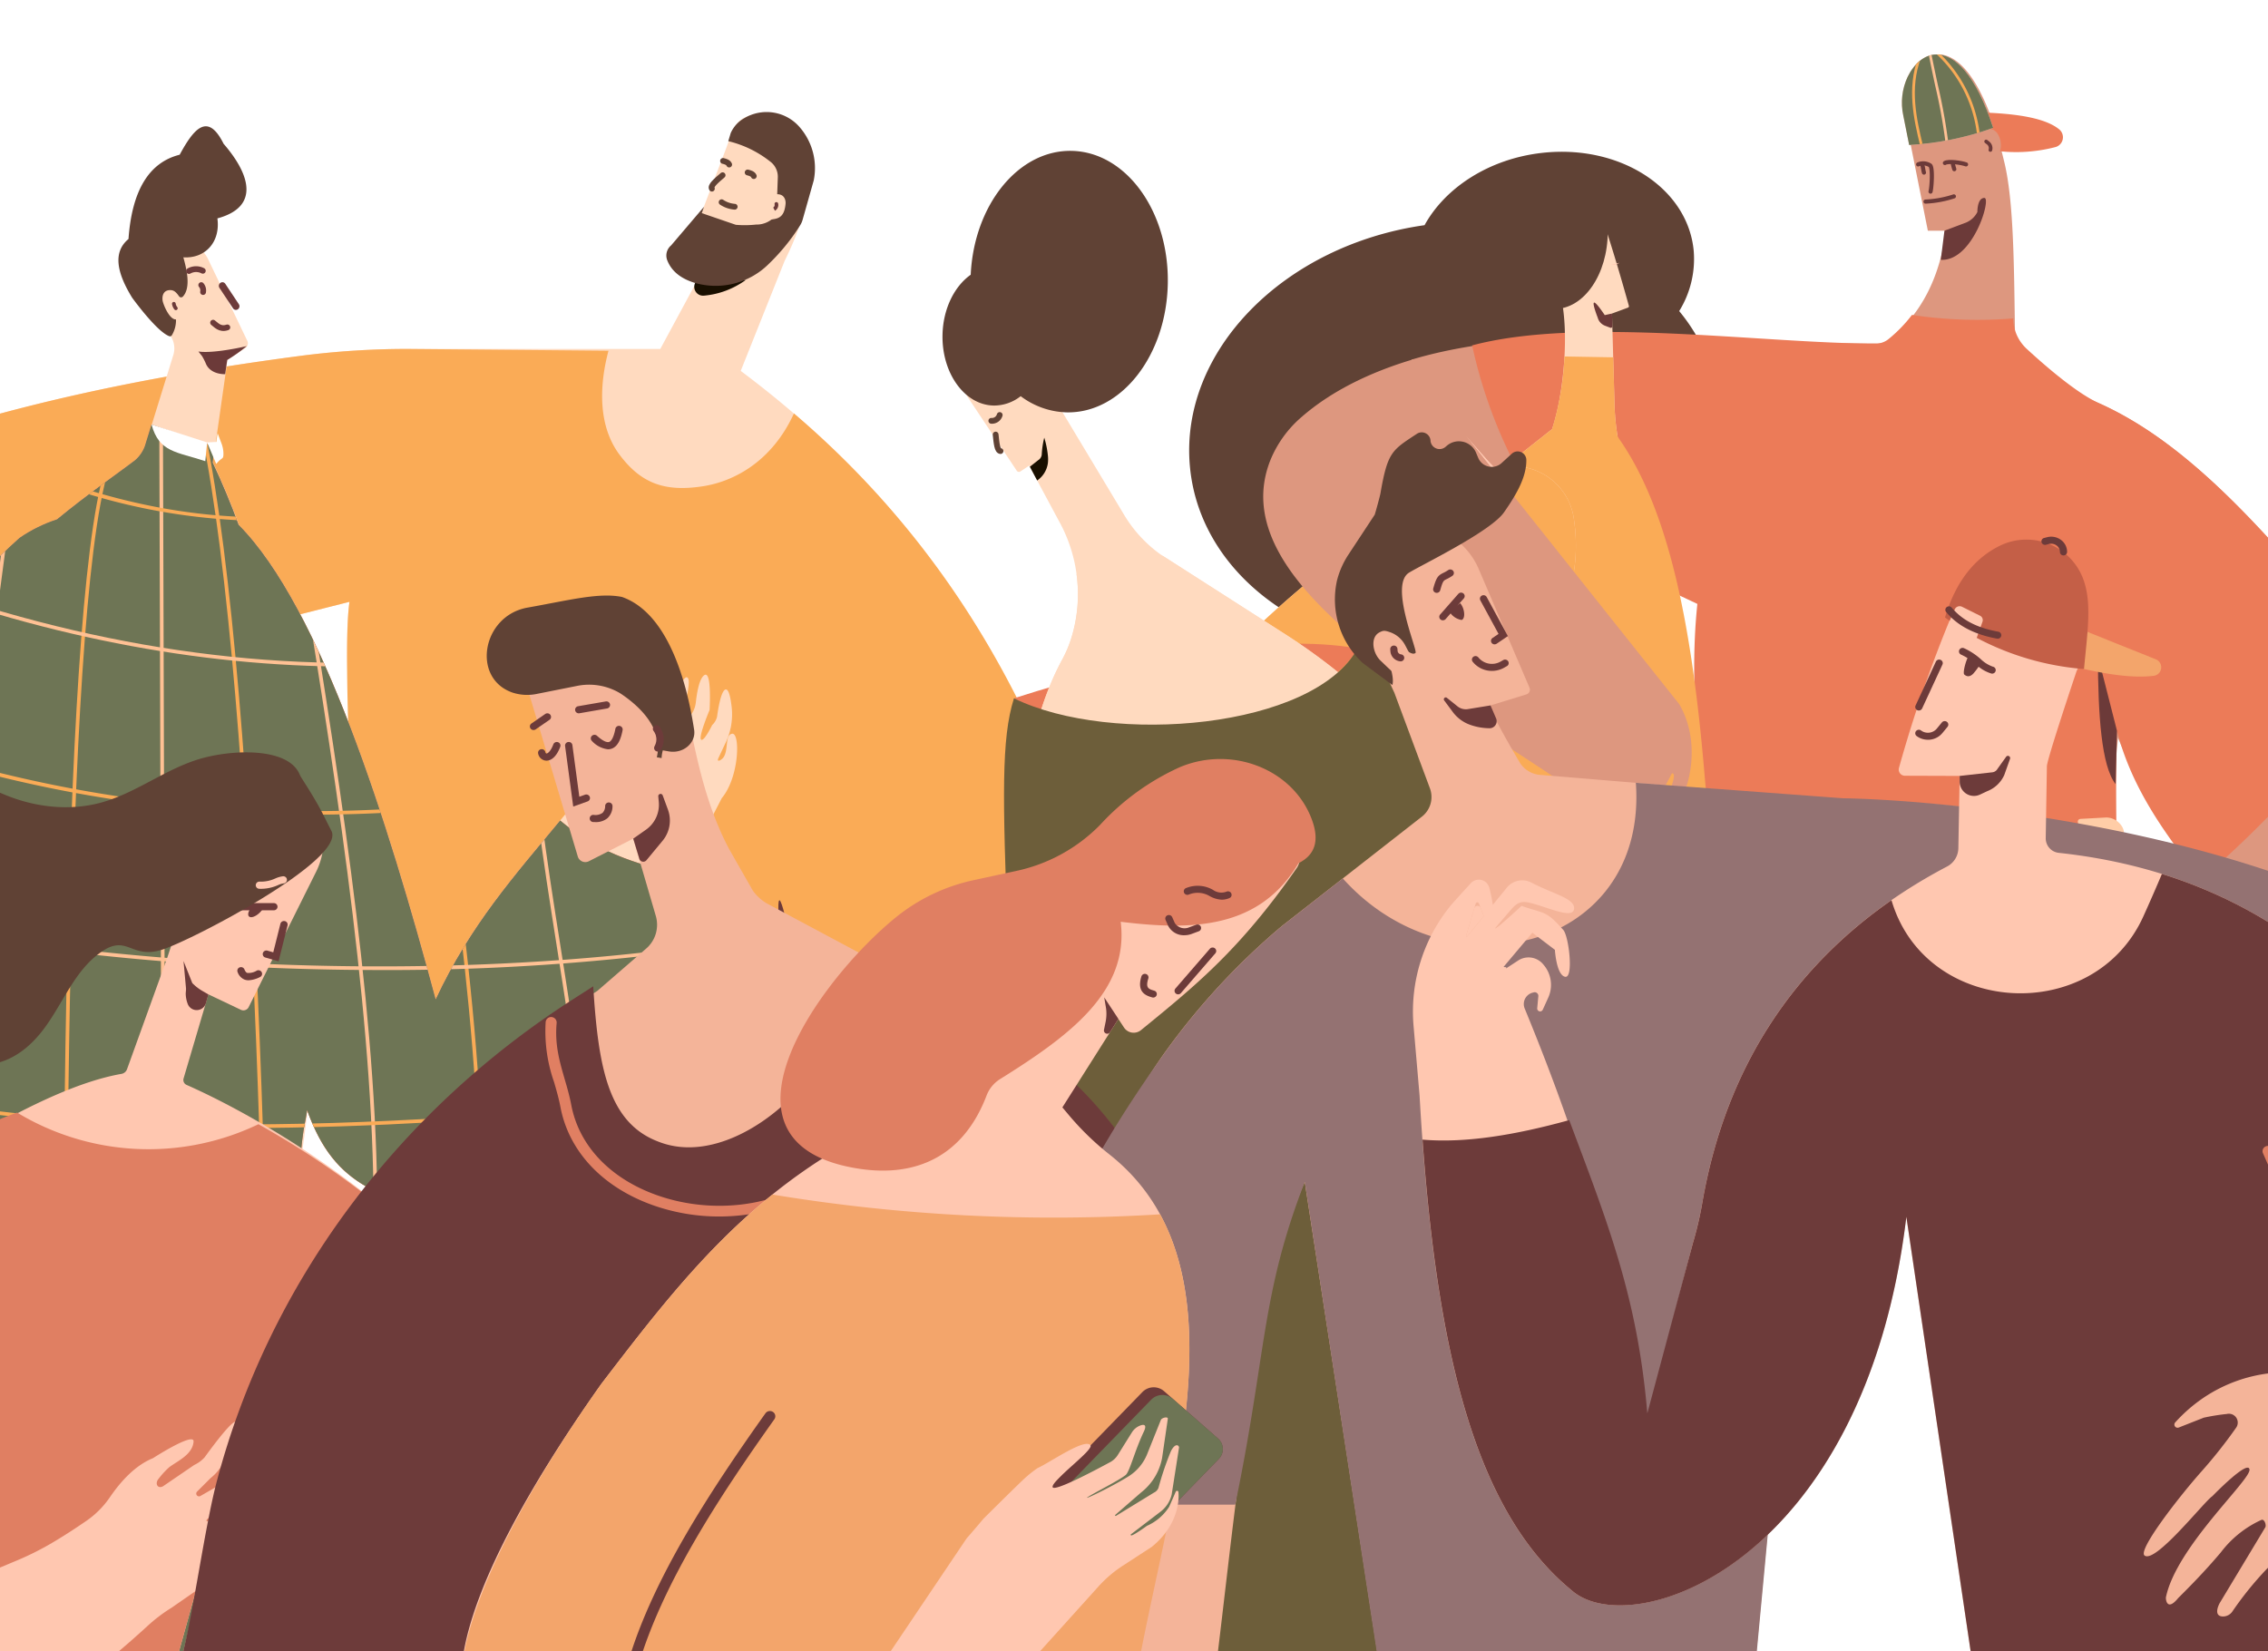 <svg xmlns="http://www.w3.org/2000/svg" width="375" height="273"><defs><clipPath id="a"><path data-name="長方形 5" transform="translate(0 282)" fill="#fff" d="M0 0h375v273H0z"/></clipPath><clipPath id="b"><path data-name="長方形 1" fill="none" d="M0 0h587v307H0z"/></clipPath><clipPath id="c"><path data-name="パス 31" d="M400.416 4.712a10.086 10.086 0 00-.722 6.377l.975 4.888a49.129 49.129 0 0013.892-2.835C411.652 4.206 408.143 1 405.222 1c-2.005 0-3.734 1.509-4.806 3.713" fill="none"/></clipPath><clipPath id="d"><path data-name="パス 83" d="M108.95 65.745a5.581 5.581 0 01-1.653 2.378c-3.3 2.507-7.9 5.659-12.875 9.756a24.119 24.119 0 00-6.2 3.068c-35.837 31.77-42.931 98.96-45.7 151.431l35.759-18.694 10.868 52.942 43.469-.121c.933-91.2 2.555-85.724 3.156-90.95 2.353 6.555 5.406 10.147 9.851 12.685 9.393 5.365 23.637 3.3 31.631-4 9.492-8.663 17.067-22.575 21.493-47.282l.007-.029c-7.358-1.854-14.034-3.295-21.136-9.255-7.506 9.094-14.8 17.194-20.586 29.585-7.84-29.181-18.95-64.752-32.581-78.474-1.285-3.493-2.7-6.933-4.3-10.3l.371-2.6-10.473-3.689z" fill="none"/></clipPath></defs><g data-name="長方形 5"><path data-name="長方形 5" fill="#fff" d="M0 0h375v273H0z"/><g clip-path="url(#a)" transform="translate(0 -282)"><g data-name="グループ 2"><g data-name="グループ 1" clip-path="url(#b)" transform="translate(-85 290)"><path data-name="パス 1" d="M320.542 29.231c3.428-6.221 10.7-10.985 19.471-11.956 12.857-1.423 24.064 5.829 25.031 16.2a16.346 16.346 0 01-2.4 9.964 29.585 29.585 0 016.693 16.041c1.819 19.505-16.313 37.488-40.5 40.165s-45.268-10.964-47.088-30.47c-1.777-19.044 15.468-36.628 38.795-39.941" fill="#604235"/><path data-name="パス 2" d="M314.892 143.338l.075 22.052c-.482 2.87-5.626 9.406-7.959 11.138-2.98 2.213-4.956 2.484-9.235 2.634z" fill="#6e7555"/><path data-name="パス 3" d="M438 99.988l-13.217-43.952-6.607-8.429c-.178-10.8-.144-22.185-1.8-28.9C411.418-2.155 403.6-1.3 400.679 4.712a10.082 10.082 0 00-.722 6.377l3.8 19.058h3c-1.063 8-4.246 13.868-9.24 17.916a3.3 3.3 0 01-2.072.75c-26.371 0-55.3-3.863-77.078 2.662l11.2 18.409 13.519 11.439 25.225 11.139c-3.209 30.769 6.657 69.77 16.218 98.52h54.06c-3.066-26.789-7.477-70.133-.6-90.995" fill="#dd977f"/><path data-name="パス 4" d="M414.1 16.8a25.89 25.89 0 0010.774-.485 1.684 1.684 0 00.62-2.909c-2.378-1.96-7.335-2.662-13.4-2.827z" fill="#ec7b58"/><path data-name="パス 5" d="M424.521 56.036c29.186 7.381 48.116 44.3 81.645 77.066 17.763-8.83 30.1-18.206 50-27.294a14.974 14.974 0 001.911-1.041l4.376-5.183a6.921 6.921 0 013.027-1.006c2.7-.282 6.281-.66 6.278.206-.007 1.806-1.727 2.408-3.787 2.094-1.169-.178-2.005 1.315-1.9 2.5a1.046 1.046 0 00.4.829c.645.418 2.825.052 5.619-1.683 1.222-.758 3.718-1.333 4.4-.048 1.458 2.757 3.3 5.8 4.656 8.354 1.565 2.963-55.755 50.84-67.963 54.535a45.074 45.074 0 01-23.027.54c-21.418-5.107-45.107-24.6-57.159-57.434z" fill="#dd977f"/><path data-name="パス 6" d="M412.507 13.792v6.42a4.923 4.923 0 002.613-2.057 3.576 3.576 0 00.234-3.938c-.523-.859-1.331-1.238-2.847-.425" fill="#dd977f"/><path data-name="パス 7" d="M406.5 30.147l3.46-1.3a3.659 3.659 0 001.987-1.793s-.042-2.325 1.16-2.325-1.9 10.535-7.208 10.235z" fill="#6c3a39"/><path data-name="パス 8" d="M327.211 63.863l16.87 21.209-.525-3.639-.727-.109z" fill="#ffc7b0"/><path data-name="パス 9" d="M417.868 44.682v-.029a73.231 73.231 0 01-16.736-.579 23.423 23.423 0 01-3.871 3.99 3.315 3.315 0 01-2.086.751c-18.681 0-48.746-4.517-66.767.3a80.124 80.124 0 0015.147 32.32l22.094 10.425c-3.208 30.77 9.06 70.373 18.622 99.123h54.06c-2.471-21.595-3.9-59.837-3.3-78.15 2.5 9.834 8.379 17.572 13.88 24.624 10.627-9.1 20.924-20.439 31-33.282-16.8-20.02-30.786-37.86-47.862-45.508-3.709-1.661-9.011-6.278-11.953-8.992a6.928 6.928 0 01-2.224-4.993" fill="#ec7b58"/><path data-name="パス 10" d="M354.174 42.869l-2.64.975.4 14.519a40.966 40.966 0 002.311 12.845c9.16 25.745 5.694 77.881 5.7 119.094l-25.937.3c-3.8-22.277-7.4-88.29-8-115.3l15.614-12.342c1.8-5.306 2.829-15.015 1.6-21.274-4.211-12.744-2.566-24.714 3.994-19.667 1.767 1.36 6.524 18.435 7.11 20.556a.244.244 0 01-.154.295" fill="#ffdabf"/><path data-name="パス 11" d="M333.213 30.312c0 7.059 3.944 12.78 8.81 12.78s8.81-5.721 8.81-12.78-3.945-12.779-8.81-12.779-8.81 5.721-8.81 12.779" fill="#604235"/><path data-name="パス 12" d="M351.936 58.364l-.2-7.28-8.058-.139a48.622 48.622 0 01-2.053 12.017L326.005 75.3c.6 27.009 4.2 93.383 8 115.66l26.437.02c0-41.213 2.963-94.03-6.2-119.775a41 41 0 01-2.311-12.844" fill="#faab56"/><path data-name="パス 13" d="M331.738 69.73c-16.082 5.924-31.416 18.037-46.375 33.27-15.362 12.315-24.381 22.54-29.2 32.02a12.859 12.859 0 003.449 15.86c14.529 11.679 44.521 18.7 72.682 25.742a28.62 28.62 0 007.543.783c2.067-.043 3.646.39 4.387 2.66 0 0-4.224 1.912-1.2 2.408 3.239.532 4.2-4.215 5.406-4.215 0 0-5.54 6.169-4.2 6.021 5.407-.6 6.608-9.031 7.208-7.827s-4.8 7.225-3.6 7.827 6.488-4.772 5.406-11.439c0 0 0 6.021 1.2 6.021s.673-2.328.915-3.469a13.835 13.835 0 00-5.237-13.816l-2.741-2.088a93.989 93.989 0 00-18.355-10.93l-36.354-13.348 37.742-26.191c11.858-9.418 16.531-19.9 14.8-31.339a10.077 10.077 0 00-13.476-7.95" fill="#ffdabf"/><path data-name="パス 14" d="M346.7 180.262c.924-1.1 1.731-2 1.731-2-.546 0-1.046.982-1.731 2" fill="#ffc7b0"/><path data-name="パス 15" d="M315.516 143.6l-22.844-8.388 37.742-26.191c11.858-9.418 16.531-19.9 14.8-31.34a10.077 10.077 0 00-13.476-7.95c-15.322 5.644-29.967 16.908-44.255 31.134-1.5 1.495-3.089 2.9-4.722 4.251-13.82 11.4-22.094 21.015-26.623 29.964a12.95 12.95 0 003.571 15.875c9.148 7.4 21 23.39 38.064 28.208 12.614-5.419 10.42-30.712 17.742-35.564" fill="#faab56"/><path data-name="パス 16" d="M353.24 172.84s0 1.247.114 2.606a11.307 11.307 0 00-.114-2.606" fill="#ffdabf"/><path data-name="パス 17" d="M346.7 180.262a57.29 57.29 0 00-1.083 1.331 7.852 7.852 0 001.083-1.331" fill="#ffdabf"/><path data-name="パス 18" d="M351.534 62.96c9.263 11.924 13.2 32.1 15.328 57.429a90.518 90.518 0 002.735 15.818l4.563 17.065c-7 .012-11.449-2.839-14.516-13.246z" fill="#faab56"/><path data-name="パス 19" d="M433.226 127.176l-4.189.229c-.709.039-.617.934.14 1.4 2.405 1.491 4.062 2.1 5.725 2.048 1.332-.044 1.724-1.395.64-2.617l-.03-.034a3.062 3.062 0 00-2.286-1.028" fill="#ffcda7"/><path data-name="パス 20" d="M433.768 133.073l-4.07-.461c-.689-.078-.7.7-.026 1.214 2.151 1.642 3.68 2.422 5.293 2.634 1.291.171 1.823-.915.917-2.123l-.025-.034a3.285 3.285 0 00-2.089-1.231" fill="#ffcda7"/><path data-name="パス 21" d="M434.311 135.5l-2.913-.33c-.492-.056-.5.5-.018.868a8 8 0 003.787 1.886c.924.122 1.3-.654.657-1.519l-.018-.024a2.35 2.35 0 00-1.495-.881" fill="#ffcda7"/><path data-name="パス 22" d="M435.538 131.132a4.313 4.313 0 00-3.059-.831l-4.074.76c-.769.144-.25.952.809 1.269a21.88 21.88 0 005.786 1.122c1.7.023 1.974-1.259.542-2.321" fill="#ffcda7"/><path data-name="パス 23" d="M300.218 60.944a18.746 18.746 0 00-5.179 7.173c-7.611 19.251 23.457 36.679 48.633 53.506a4.84 4.84 0 012.142 4.027 1.343 1.343 0 01-.532 1l-1.1.734a.454.454 0 00.33.824c5.523-.52 4.918-4.635 5.518-4.635s0 1.407 0 1.407a2.816 2.816 0 01-.522 1.634s-2.688 2.5-1.584 2.98c2.1.9 4.979-2.713 7.69-6.348.187-.251.452.341.437.387a5.872 5.872 0 01-2.421 3.152c-1.188.994-2.807 3.167-1.8 3.311 4.2.6 9.01-9.031 9.611-10.235.716 0 .153 1.584-.6 3.612-.511 1.375-1.571 3.369-.6 3.613 3-.6 6.956-10.882 2.4-18.664L327.21 63.863l4.488 5.018-13.127-17.436c-6.743 2.02-13.266 5.064-18.353 9.5" fill="#dd977f"/><path data-name="パス 24" d="M351.534 43.844l-1.2.263s-1.427-2.182-1.765-2.07.6 2.481.6 2.481a1.979 1.979 0 001.208 1.341l.881.335a.25.25 0 00.338-.242z" fill="#6c3a39"/><path data-name="パス 25" d="M414.1 17.1a.287.287 0 01-.083-.012.3.3 0 01-.207-.372.778.778 0 00-.271-.831l-.326-.254a.3.3 0 01.369-.475l.326.254a1.378 1.378 0 01.48 1.471.3.3 0 01-.289.219" fill="#6c3a39"/><path data-name="パス 26" d="M400.416 4.712a10.08 10.08 0 00-.722 6.376l.975 4.889a49.129 49.129 0 0013.892-2.835C409.654-1.927 403.048-.7 400.416 4.712" fill="#ffc7b0"/></g></g><g data-name="グループ 4"><g data-name="グループ 3" clip-path="url(#c)" transform="translate(-85 290)"><path data-name="パス 27" d="M400.416 4.712a10.08 10.08 0 00-.722 6.376l.975 4.889a49.129 49.129 0 0013.892-2.835C409.654-1.927 403.048-.7 400.416 4.712" fill="#6e7555"/><path data-name="パス 28" d="M411.879 14.146A21.642 21.642 0 00405.139.9l.31-.327a22.068 22.068 0 016.875 13.5z" fill="#faab56"/><path data-name="パス 29" d="M406.672 15.519a92.445 92.445 0 00-1.707-9.392 263.96 263.96 0 01-1.244-6.041l.443-.086c.4 2.081.826 4.089 1.242 6.03a92.712 92.712 0 011.714 9.443z" fill="#ffc194"/><path data-name="パス 30" d="M402.472 16.05c-1-4.207-2.238-9.444-.292-14.583l.422.161c-1.9 5.009-.675 10.17.308 14.317z" fill="#faab56"/></g></g><g data-name="グループ 6"><g data-name="グループ 5" clip-path="url(#b)" transform="translate(-85 290)"><path data-name="パス 32" d="M435.028 112.833l-3.154-12.393c.022 9.838.585 18.209 2.928 21.223z" fill="#6c3a39"/><path data-name="パス 33" d="M587 121.857l-22.414 14.865-20.737-31.81L565.7 89.4z" fill="#6e7555"/><path data-name="パス 34" d="M564.685 136.738l-4.184 1.232-20.658-32.379 4.038-.745z" fill="#ec7b58"/><path data-name="パス 35" d="M572.411 102.1l-4.427 3.86c-.749.654.119 1.562 1.357 1.428 3.932-.426 6.285-1.177 8.074-2.671 1.431-1.2.706-3.023-1.537-3.439l-.063-.011a4.278 4.278 0 00-3.4.833" fill="#dd977f"/><path data-name="パス 36" d="M578.96 107.259a4.651 4.651 0 00-3.274 1.058l-2.75 2.193c-.827.507-.179 1.374 1.012 1.361 3.781-.04 4.624-.189 6.585-1.342 1.571-.923 1.228-2.58-.807-3.133l-.057-.015a4.271 4.271 0 00-.71-.122" fill="#dd977f"/><path data-name="パス 37" d="M577.155 111.927a.494.494 0 00-.036.848 4.214 4.214 0 004.1-.451c1.011-.824.589-1.959-.911-2.128-.01 0-2.143 1.175-3.153 1.732" fill="#dd977f"/><path data-name="パス 38" d="M577.137 104.531a6.037 6.037 0 00-4.089 1.716l-3 2.915c-.726.82.212 2.368 1.652 1.806a26.667 26.667 0 006.831-3.408c1.892-1.437 1.1-3.09-1.39-3.028" fill="#dd977f"/><path data-name="パス 39" d="M539.876 105.656l22-15.605 3.824-.651-21.9 15.415z" fill="#b0b399"/><path data-name="パス 40" d="M402.157 19.184a2.141 2.141 0 011.979.165c.462.364.264 3.6.066 4.331" fill="none" stroke="#6c3a39" stroke-linecap="round" stroke-miterlimit="10" stroke-width=".683"/><path data-name="パス 41" d="M402.85 19.317c.132.4.165.959.264 1.223" fill="none" stroke="#6c3a39" stroke-linecap="round" stroke-miterlimit="10" stroke-width=".683"/><path data-name="パス 42" d="M406.576 18.953c.561-.364 2.672-.066 3.5.231" fill="none" stroke="#6c3a39" stroke-linecap="round" stroke-miterlimit="10" stroke-width=".683"/><path data-name="パス 43" d="M407.9 19.118a8.343 8.343 0 00.231.859" fill="none" stroke="#6c3a39" stroke-linecap="round" stroke-miterlimit="10" stroke-width=".683"/><path data-name="パス 44" d="M403.377 25.333a17.58 17.58 0 004.684-.859" fill="none" stroke="#6c3a39" stroke-linecap="round" stroke-miterlimit="10" stroke-width=".683"/><path data-name="パス 45" d="M352.775 35.448c-.605.323-.323.283-1.452.364" fill="#ffc7b0"/><path data-name="パス 46" d="M9.429 103.086c4.615-8.616 13.949-19.2 37.833-29.146 24.9-11.649 53.917-18.692 87.347-23.087a136.872 136.872 0 0117.824-1.153h41.741l7.86-14.544-2.869-.959a.754.754 0 01-.459-1l6.335-16.616c1.165-3.084 1.309-4.9 4.519-5.63 7.941-1.8 13.624 7.142 5.17 24.2l-7.255 18.18c49.151 36.776 62.076 86.715 64.207 137.559H151.249c-4.063-37.857-10.544-84.919-8.464-99.382L42.426 116.965l.11.181L8.3 105.408c.349-.783.718-1.56 1.126-2.322" fill="#ffdabf"/><path data-name="パス 47" d="M8.3 105.408c.349-.783 6.143-22.075 38.959-31.468 24.9-11.649 53.917-18.692 87.347-23.087a136.75 136.75 0 0117.826-1.153l33.177.3c-1.613 6.06-1.636 12.544 1.814 17.169 3.658 4.905 7.66 6.154 13.7 5.252 5.131-.766 11.488-4.038 15.152-12.058 42.194 35.977 55.7 87.1 57.7 134.77l-122.726 37.393c-4.063-37.856-10.543-126.549-8.464-141.013L42.426 116.965l.11.181C31.1 106.96 19.681 102.035 8.3 105.408" fill="#faab56"/><path data-name="パス 48" d="M42.692 117.255l22.178 36.556a41.747 41.747 0 0010.905 11.875c2.986 2.21 3.756 7.067 3.114 8.469-.59 1.286-2.89-2.709-5.166-3.144a.682.682 0 00-.716 1.008c4.034 7.157 8.176 14.745 7.015 16.491-1.074 1.615-8.293-8.519-9.89-10.8a.229.229 0 00-.414.107c-.43 4.463 7.111 13.04 6.072 14.935-.54.986-2.611-.52-4.806-2.7a.228.228 0 01-.044-.063c-1.674-3.549-5.593-9.02-6.031-8.143-.351.7 2.943 5.076 6.02 8.149a.249.249 0 01.046.066c.616 1.32.913 2.364.585 2.693-.95.952-2.833-.343-4.769-2.189a.211.211 0 01-.06-.107c-.23-.995-1.851-2.325-3.36-3.53a.176.176 0 01-.028-.027c-1.542-1.746-2.665-3.072-2.665-2.631 0 .531 1.278 1.528 2.662 2.634a.21.21 0 01.028.027c1.012 1.146 2.2 2.465 3.375 3.59a.842.842 0 01-.02.416c-.246.738-2.387-.023-4.843-1.188a52.661 52.661 0 01-12.162-8.054c-17.038-14.965-32.661-28.84-40.664-45.436a36.621 36.621 0 01-.724-30.619.232.232 0 01.286-.126c8.887-2.714 19.15-1.7 33.955 11.644a.226.226 0 01.121.1" fill="#ffdabf"/><path data-name="パス 49" d="M230.378 195.946h-6.046c-6.247-17.776-11.518-53.63-10.51-55.044s7.973 39.462 16.556 55.044" fill="#6c3a39"/><path data-name="パス 50" d="M309.561 99.238c-9.909 15.5-46.03 15.5-56.912 8.231 20.089-6.451 41.984-10.933 56.912-8.231" fill="#ec7b58"/><path data-name="パス 51" d="M245.269 58.05l7.845 11.789a.434.434 0 00.6.12l1.452-.97 5.006 9.318a24.838 24.838 0 012.035 18.963 19.787 19.787 0 01-1.6 3.837c-7.451 13.76-8.537 35.488-8.01 59.234h90.733c-8.934-24.187-20.434-47.176-45.844-63.477l-20.58-13.178a21.914 21.914 0 01-5.918-6.353L259.859 58.81a5.3 5.3 0 000-5.455c-1.157-1.946-2.418-1.817-3.023-.605-4.4-11.59-16.331-10.614-13.859.181a15.227 15.227 0 002.292 5.119" fill="#ffdabf"/><path data-name="パス 52" d="M255.282 69.178l1.378-1.086a1.225 1.225 0 00.587-.924 14.324 14.324 0 01.415-2.8 15.357 15.357 0 01.589 2.857 5.546 5.546 0 01.012 1.349 4.17 4.17 0 01-1.772 2.877z" fill="#190f00"/><path data-name="パス 53" d="M277.269 83.919l20.22 12.946c25.41 16.3 36.91 39.29 45.843 63.477H252.6c-.527-23.747.56-45.475 8.011-59.235a19.835 19.835 0 001.6-3.836A24.023 24.023 0 00263 86.935c5.469.74 10.377.1 14.274-3.016" fill="#ffdabf"/><path data-name="パス 54" d="M309.48 99.187c21.69 15.878 32.775 43.882 40.89 167.911h-96.279c-.427-121.327-5.676-146.2-1.441-159.629 16.122 7.878 49.575 5.05 56.83-8.282" fill="#6d5e3a"/><path data-name="パス 55" d="M245.5 37.43c-2.705 1.91-4.583 5.646-4.661 9.978-.114 6.348 3.675 11.563 8.463 11.65a7.107 7.107 0 004.462-1.549 13.193 13.193 0 007.625 2.678c9.008.163 16.484-9.385 16.7-21.325s-6.913-21.752-15.92-21.915c-8.794-.159-16.125 8.94-16.667 20.483" fill="#604235"/><path data-name="パス 56" d="M208.312 38.288a13.756 13.756 0 01-6.931 2.6 1.46 1.46 0 01-1.45-2.076l.007-.016z" fill="#190f00"/><path data-name="パス 57" d="M206.667 29.173l-5.635-1.932.378-1.06-5.448 6.4a2.17 2.17 0 00-.664 2.384c.688 1.842 2.244 3.112 4.639 3.828a12.438 12.438 0 0012.215-3.193 33.645 33.645 0 005.181-6.4 3.477 3.477 0 00.379-.877l1.834-6.487a10.313 10.313 0 00-2.284-8.759 7.215 7.215 0 00-9.152-1.561 5.268 5.268 0 00-2.293 2.489l-.4 1.336a17.908 17.908 0 016.918 3.361 3.127 3.127 0 011.272 2.63l-.223 6.135A4.075 4.075 0 01210 29.134a17.373 17.373 0 01-3.333.039" fill="#604235"/><path data-name="パス 58" d="M211.682 28.34c1.836-.081 2.958-.187 3.2-2.569a1.757 1.757 0 00-.134-.937c-.268-.563-.806-.849-1.8-.663z" fill="#ffdabf"/><path data-name="パス 59" d="M213.132 26.847a1.093 1.093 0 00.531-1.193.3.3 0 10-.59.133.486.486 0 01-.23.529z" fill="#6c3a39"/><path data-name="パス 60" d="M248.911 61.585a1.331 1.331 0 001.383-.961" fill="none" stroke="#604235" stroke-linecap="round" stroke-miterlimit="10" stroke-width=".956"/><path data-name="パス 61" d="M249.622 63.857c.147 1.439.261 2.7.81 2.729" fill="none" stroke="#604235" stroke-linecap="round" stroke-miterlimit="10" stroke-width=".956"/><path data-name="パス 62" d="M119.465 34.976l6.428 13.382a.941.941 0 01-.326 1.191l-2.948 1.969-2.419 16.968c7.916 16.748 11.718 35.139 14.51 53.932a197.636 197.636 0 01-1.209 68.476H89.972l-10.278-45.448.6-53.327C89.7 80.22 100.93 73 107.313 68.146a5.633 5.633 0 001.687-2.4l4.658-15.046a3.733 3.733 0 00-.348-2.984c-5.406-9.261-4.094-15.966.871-16.1a5.782 5.782 0 015.283 3.36" fill="#ffdabf"/><path data-name="パス 63" d="M115.233 41.045c1.255-1.349.782-4.032.081-6.494 3.666.228 6.16-2.572 5.63-6.439 6.718-1.811 5.756-6.861 1.02-12.347-2.652-5.341-4.978-2.378-7.255 1.818-5.139 1.289-7.9 6.02-8.463 13.938-2.646 2.191-1.907 5.62.6 9.7 0 0 4.027 5.589 6.135 6.366a.347.347 0 00.407-.111 4.817 4.817 0 00.713-2.656c-1.108.063-2.156-2.582-2.221-3.151-.111-.985.289-1.709 1.276-1.7.54.007.9.24 1.448 1.023a.406.406 0 00.625.055" fill="#604235"/><path data-name="パス 64" d="M125.806 49.221c0 .025-5.52 1.3-8 .9l.6.759a9.771 9.771 0 01.618 1.212c.767 1.908 3.205 1.779 3.205 1.779l.34-2.348a27.718 27.718 0 003.237-2.3" fill="#6c3a39"/><path data-name="パス 65" d="M157.03 157.263c7.284-15.6 16.958-24.395 26.433-36.937a6.4 6.4 0 001.218-2.668c.523-2.809 2.3-5.259 3.838-7.611 0 0 1.512-1.06 1.209 1.313-.255 2-1.149 2.8-.655 3.232.378.328 1.133-.139 1.982-.833a22.527 22.527 0 005.711-7.134c.771-1.491 1.371-2.662 1.778-2.638 1.31.252-1.612 8.433-1.108 8.634s1.746-2.308 1.746-2.308a4.431 4.431 0 00.873-2.195c.16-1.488.55-3.932 1.412-4.485 1.259-.809.857 5.756.857 5.756s-1.864 4.444-1.411 4.9 1.84-2.4 1.84-2.4a2.758 2.758 0 00.816-1.419s.552-4.512 1.475-4.465c.477.024.762 1.415.93 2.876a10.873 10.873 0 01-.968 5.875l-1.209 2.564c-.252.535.012.6.491.249 1.365-.986.4-4.039 1.763-4.243s1.209 7.172-1.713 10.656l-3.06 5.941a27.284 27.284 0 00-1.88 4.647c-.335 1.116-.563 1.96-.652 2.39-4.426 24.706-12 38.618-21.493 47.28-7.994 7.3-22.238 9.362-31.63 4-4.574-2.611-7.676-6.328-10.055-13.251l-12.395-97.413c14.214 12.722 25.773 49.6 33.856 79.686" fill="#ffdabf"/><path data-name="パス 66" d="M78.277 213.683l-35.758 18.695c2.771-52.471 9.865-119.661 45.7-151.431a24.141 24.141 0 016.2-3.068C99.4 73.781 104 70.63 107.3 68.122a5.572 5.572 0 001.654-2.377l1.1-3.551 10.472 3.688-.371 2.6c1.593 3.37 3.012 6.81 4.3 10.3 13.632 13.722 24.742 49.293 32.581 78.474 5.787-12.392 13.081-20.491 20.586-29.586 7.1 5.96 13.778 7.4 21.137 9.255l-.007.03c-4.426 24.706-12 38.618-21.493 47.281-7.993 7.295-22.238 9.361-31.63 4-4.445-2.539-7.5-6.13-9.851-12.685-.6 5.226-2.223-.248-3.156 90.95l-43.469.121" fill="#ffc7b0"/></g></g><g data-name="グループ 8"><g data-name="グループ 7" clip-path="url(#d)" transform="translate(-85 290)"><path data-name="パス 67" d="M44.088 196.168c2.77-32.63 8.3-83.451 44.134-115.22a24.123 24.123 0 016.2-3.069C99.4 73.781 104 70.63 107.3 68.122a5.572 5.572 0 001.654-2.377l1.1-3.551 10.473 3.688-.372 2.6c1.593 3.37 3.013 6.81 4.3 10.3 13.631 13.722 24.741 49.293 32.581 78.474 5.786-12.392 13.081-20.491 20.585-29.586 7.1 5.96 13.778 7.4 21.137 9.255l-.007.03c-4.426 24.707-12 38.618-21.493 47.281-7.993 7.295-22.238 9.361-31.63 4-4.445-2.539-7.5-6.13-9.85-12.685a221.173 221.173 0 01-2.321 15.34H89.922l-7.415-32.79a311.518 311.518 0 00-6.83 37.941z" fill="#ec7b58"/><path data-name="パス 68" d="M78.277 213.749l-35.758 18.695c2.771-51.4 9.865-119.727 45.7-151.5a24.145 24.145 0 016.2-3.069C99.4 73.781 104 70.63 107.3 68.123a5.58 5.58 0 001.654-2.377l1.1-3.551 10.472 3.688-.371 2.6c1.593 3.37 3.012 6.81 4.3 10.3 13.632 13.722 24.742 49.293 32.581 78.474 5.787-12.392 13.081-20.491 20.586-29.586 7.1 5.96 13.778 7.4 21.137 9.255l-.007.03c-4.426 24.707-12 38.618-21.493 47.281-7.993 7.295-22.238 9.361-31.63 4-4.445-2.539-7.5-6.13-9.851-12.685-.6 5.226-1.618-.491-2.551 91.173l-43.71.061" fill="#6e7555"/><path data-name="パス 69" d="M95.968 266.66l.6-.011C95.6 212.984 95.4 94.434 102.907 69.787l-.578-.176C94.8 94.342 94.992 212.942 95.968 266.66" fill="#faab56"/><path data-name="長方形 3" fill="#ffc194" d="M111.341 62.731l.604-.002.614 204.532-.604.002z"/><path data-name="パス 70" d="M81.154 202.675l.6-.086C76.11 163.339 80.7 121.657 86 82.071q.9-6.688 1.8-13.546l-.6-.078q-.9 6.861-1.8 13.543c-5.312 39.63-9.905 81.351-4.25 120.684" fill="#ffc194"/><path data-name="パス 71" d="M64.533 214.664l.6-.086c-4.46-31.018-2.551-79.3 1.686-113.005l-.6-.076c-4.243 33.752-6.154 82.083-1.685 113.167" fill="#faab56"/><path data-name="パス 72" d="M128.553 266.61c2.4-44.433-.793-160.762-9.619-203.034l-.591.124c8.815 42.221 12.007 158.5 9.606 202.877z" fill="#faab56"/><path data-name="パス 73" d="M147.356 194.839c.4-31.013-5.606-70.468-11.793-108.222l-.6.1c6.182 37.727 12.185 77.153 11.785 108.115z" fill="#ffc194"/><path data-name="パス 74" d="M164.889 194.839c.179-13.9-.922-30.569-3.366-50.975l-.6.072c2.441 20.379 3.54 37.026 3.362 50.894z" fill="#faab56"/><path data-name="パス 75" d="M195.263 165.72a285.751 285.751 0 00-2.441-36.974l-.6.072a285.25 285.25 0 012.437 36.894z" fill="#faab56"/><path data-name="パス 76" d="M182.421 189.384c.13-10-2.326-25.559-4.7-40.6-1.237-7.832-2.4-15.229-3.161-21.55l-.6.072c.759 6.333 1.927 13.736 3.164 21.574 2.37 15.019 4.821 30.549 4.693 40.5z" fill="#ffc194"/><path data-name="パス 77" d="M128.347 78.131q3.341 0 6.638-.253l-.046-.6c-13.9 1.068-28.4-1.27-43.1-6.95l-.217.565a101.775 101.775 0 0036.721 7.241" fill="#faab56"/><path data-name="パス 78" d="M142.919 102.217q7.112 0 14.134-.539l-.046-.6c-29.7 2.284-60.676-2.711-92.065-14.844l-.218.565c26.527 10.254 52.768 15.422 78.2 15.422" fill="#ffc194"/><path data-name="パス 79" d="M147.935 152.4a382.178 382.178 0 0053.876-3.62l-.087-.6c-58.348 8.4-126.943 1.045-157.037-10.588l-.217.565c21.145 8.173 61.245 14.241 103.465 14.241" fill="#ffc194"/><path data-name="パス 80" d="M137.111 126.7q8.458 0 16.919-.648l-.046-.6A217.383 217.383 0 0159.5 111.835l-.217.565a216.719 216.719 0 0077.828 14.3" fill="#faab56"/><path data-name="パス 81" d="M125.082 178.523c21.815 0 42.8-1.613 61.9-3.081l-.046-.6c-46.936 3.608-105.349 8.1-159.173-12.706l-.218.565c32.029 12.38 65.666 15.826 97.54 15.826" fill="#faab56"/><path data-name="パス 82" d="M52.438 223l.6-.086c-2.066-14.37-5.287-56.837-4.879-72.6l-.605-.015c-.409 15.8 2.814 58.3 4.885 72.7" fill="#ffc194"/></g></g><g data-name="グループ 10"><g data-name="グループ 9" clip-path="url(#b)" transform="translate(-85 290)"><path data-name="パス 84" d="M119.244 65.153l-.3 3.105c-4.7-1.569-7.636-1.413-8.892-6.065z" fill="#fff"/><path data-name="パス 85" d="M119.244 65.153l1.512 3.56c.95-1.187 1.175-.653 1.188-1.65a4.965 4.965 0 00-.353-1.82l-.609-1.605-.226 1.439z" fill="#fff"/><path data-name="パス 86" d="M190.18 124.843a.3.3 0 00.259-.147c2.194-3.668.834-6.262-.613-8.406a.3.3 0 10-.5.34c1.4 2.081 2.607 4.392.6 7.754a.3.3 0 00.1.416.3.3 0 00.156.043" fill="#6c3a39"/><path data-name="パス 87" d="M114.075 43.279a.3.3 0 00.188-.066.3.3 0 00.048-.425 1.267 1.267 0 01-.266-.6.3.3 0 10-.6.086 1.87 1.87 0 00.393.894.3.3 0 00.236.114" fill="#6c3a39"/><path data-name="パス 88" d="M124.564 42.824a.608.608 0 01-.248.325.567.567 0 01-.8-.184l-2.246-3.382a.611.611 0 01.192-.823.567.567 0 01.8.184l2.246 3.382a.607.607 0 01.056.5" fill="#6d3b3a"/><path data-name="パス 89" d="M118.276 39.143a1.371 1.371 0 01.3 1.147" fill="none" stroke="#6d3b3a" stroke-linecap="round" stroke-miterlimit="10" stroke-width=".956"/><path data-name="パス 90" d="M118.534 36.776a2.4 2.4 0 00-2.288.037" fill="none" stroke="#6d3b3a" stroke-linecap="round" stroke-miterlimit="10" stroke-width=".956"/><path data-name="パス 91" d="M120.231 45.356c.442.3 1.106 1.22 2.361.777" fill="none" stroke="#6d3b3a" stroke-linecap="round" stroke-miterlimit="10" stroke-width=".956"/><path data-name="パス 92" d="M204.547 18.609c.417.1.862.234 1.018.6" fill="none" stroke="#604235" stroke-linecap="round" stroke-miterlimit="10" stroke-width=".956"/><path data-name="パス 93" d="M208.617 20.518c.417.1.862.234 1.018.6" fill="none" stroke="#604235" stroke-linecap="round" stroke-miterlimit="10" stroke-width=".956"/><path data-name="パス 94" d="M204.481 20.973c-1.1.941-2.061 1.752-1.774 2.223" fill="none" stroke="#604235" stroke-linecap="round" stroke-miterlimit="10" stroke-width=".956"/><path data-name="パス 95" d="M204.315 25.439a4.524 4.524 0 002.162.747" fill="none" stroke="#604235" stroke-linecap="round" stroke-miterlimit="10" stroke-width=".956"/><path data-name="パス 96" d="M185.28 219.306c-7.218-1.1-16.755-6.681-21.318-12.111-17.335-20.629-40.156-32.3-48.108-35.8a.89.89 0 01-.5-1.071l4.106-13.9 5.364 2.549a.971.971 0 001.28-.42l11.1-22.274a11.867 11.867 0 00-1.085-12.559c-3.994-5.222-14.645-2.924-18.011 9.958-.145.555-.3 1.109-.475 1.654l-5.025 15.172L106 168.806a1.189 1.189 0 01-.92.764c-13.336 2.335-32.8 15.212-51.644 28.31-11.466 11.084-16.025 18.02-20.872 24.87-3.442 4.865 14.9 10.067 24.325 11.843 4.795.9 18.817-16.167 23.645-20.133l-2.18 52.151h35.816l13.854-49.886c22.981 20.173 48.4 37.16 70.865 35.606a34.457 34.457 0 008.3-1.667" fill="#ffc7b0"/><path data-name="パス 97" d="M127.731 177.894l-.3.142a42 42 0 01-39.6-2.063c-9.345 3.256-24.067 11.974-30.831 18.355-16.529 15.586-17.442 17.763-22.738 25.461 6.8 6.919 17.515 9.214 29.59 11.842 9.759-10.066 6.852-7.4 16.684-17.172l-2.18 52.151h35.814l13.855-49.887c5.791 5.084 11.737 9.961 17.751 14.394a94.854 94.854 0 0017.268-24.978c-11.468-13.286-25.141-22.545-35.313-28.247" fill="#e07f62"/><path data-name="パス 98" d="M147.665 266.762a.965.965 0 01-.146-.011.892.892 0 01-.756-1.018 179.563 179.563 0 0112.952-44.216.923.923 0 011.2-.472.88.88 0 01.485 1.164 177.838 177.838 0 00-12.832 43.806.906.906 0 01-.9.747" fill="#e07f62"/><path data-name="パス 99" d="M119.465 156.432l-1.01-.581a7.973 7.973 0 01-1.659-1.293l-1.453-3.652.415 4.54c.013.346-.068.691-.044 1.037a4.976 4.976 0 00.345 1.57 1.586 1.586 0 002.977-.142z" fill="#6d3b3a"/><path data-name="パス 100" d="M131.062 150.959l-2.186-.628a.59.59 0 01-.411-.736.61.61 0 01.755-.4l.962.276 1.182-4.725a.609.609 0 01.735-.436.592.592 0 01.447.715z" fill="#6d3b3a"/><path data-name="パス 101" d="M126.1 154.093a1.863 1.863 0 01-.677-.12 2.052 2.052 0 01-1.138-1.242.586.586 0 01.337-.77.614.614 0 01.791.328c.2.485.391.557.453.581a2.538 2.538 0 001.6-.379.615.615 0 01.81.281.585.585 0 01-.289.788 4.682 4.682 0 01-1.888.533" fill="#6d3b3a"/><path data-name="パス 102" d="M130.294 142.518h-5.4a.592.592 0 110-1.184h5.4a.592.592 0 110 1.184" fill="#6d3b3a"/><path data-name="パス 103" d="M126.651 141.926c-.566.643-.78 1.345-.468 1.622.336.3 1.146-.011 1.811-.689a2.931 2.931 0 00.634-.933z" fill="#6d3b3a"/><path data-name="パス 104" d="M139.845 129.491c2.008 4.816-22.869 17.881-28.032 19.54s-5.739-2.666-10.124.411c-4.554 3.2-6.359 8.781-9.75 13.091-8.323 10.576-19.5 4.649-28.263-5.6-1.228-1.437-2.31-3.064-3.975-4.024-4.91-2.833-10.707 1.54-15.378 4.717-7.081 4.815-16.788 7.215-24.566 3.5-7.357-3.526-11.12-11.481-12.801-19.141-1.545-7.042-1.648-14.893 2.588-20.854s14-8.62 19.62-3.8c2.471 2.122 3.757 5.245 6.109 7.487A12.586 12.586 0 0049.3 126.7c3.768-1.986 6.062-5.714 8.795-8.881s6.712-6.078 10.95-5.34c3.523.613 5.993 3.514 8.6 5.844 6.433 5.741 15.943 8.743 24.385 6.3 5.735-1.659 10.521-5.584 16.266-7.211 5.314-1.5 14.315-1.824 16.237 2.61a4.37 4.37 0 00.322.608c1.279 2.016 2.557 4.034 3.628 6.162z" fill="#604235"/><path data-name="パス 105" d="M127.884 138.965a.592.592 0 11-.005-1.184 5.758 5.758 0 002.591-.5 4.47 4.47 0 011.292-.383.606.606 0 01.679.514.6.6 0 01-.528.66 3.345 3.345 0 00-.96.295 6.973 6.973 0 01-3.063.6z" fill="#ffc7b0"/><path data-name="パス 106" d="M130.764 237.851c.593-1.212.984-5.921.591-5.625-2.415 1.815-2.757 4.539-3.742 6.119s-1.69 2.1-2.511 2.381a14.783 14.783 0 00-1.678.7s-3.983 2.548-4.278 2.054 5.072-3.314 5.072-3.314c2.081-1.307 3.757-2.627 4.576-4.9 0 0 3.165-7.111 1.847-7.92s-1.544 1.987-3.1 4.625a13.993 13.993 0 01-6.372 5.651l-3.032 1.747a.46.46 0 01-.553-.725l2.24-2.238a8.028 8.028 0 002.319-2.974s2.888-5.568 1.855-6.309c-.647-.463-5.152 5.835-5.152 5.835a5.236 5.236 0 01-1.716 1.271l-5.169 3.528-.02.011c-.887.479-1.381-.483-.718-1.245a13.47 13.47 0 011.772-1.924c1.359-1.021 3.84-2.072 4.011-4.221.134-1.677-6.718 2.74-6.718 2.74-2.9 1.182-5.246 3.733-7.085 6.409a15.052 15.052 0 01-3.863 3.912c-1.866 1.281-3.866 2.6-6.119 3.907a47.867 47.867 0 01-5.529 2.729l-57.116 23.942c11.476-15.7 22.844-30.821 33.3-42.088-11.351-3.356-22.5-5.724-29.19-12.04-7.171 7.2-27.8 42.3-33.329 57.453-6.641 18.209 12.22 35.394 30.481 27.828 28.693-11.888 53.911-22.649 77.562-44.314a25.89 25.89 0 013.928-2.986l10.294-7.14c.7-.332 2.827-2.707 4.212-4.306a6.62 6.62 0 001.661-4.186c.02-1.026-.233-1.366-.606-.734l-2.658 3.553c-1.231.729-3.865 2.565-4.012 1.973s5.907-3.775 5.907-3.775c.977-.416 2.634-5.4 2.634-5.4" fill="#ffc7b0"/><path data-name="パス 107" d="M172.569 106.99l7.975 26.672a1.3 1.3 0 001.836.74l7.319-3.727 3.743 12.807a5.2 5.2 0 01-1.636 5.4l-8.024 6.954-3.547 2.278c-29.195 18.751-50.163 47.038-58.791 79.51-2.05 7.712-4.481 21.212-6.43 28.587l169.75.888c3.542-37.281 4.381-81.373-34.328-105.047l-38.383-20.526a7.354 7.354 0 01-2.594-2.289l-3.874-6.791c-4.561-8.567-6.01-18.192-7.859-27.631-3.3-16.838-29.786-14.655-25.156 2.17" fill="#f4b499"/><path data-name="パス 108" d="M249.878 161.218l-22.6-12.01-.513 2.544a46.517 46.517 0 01-7.807 18.065c-5.139 7.122-16.027 14.589-25.144 10.942-8.269-3.146-9.894-12.352-10.728-25.669l-3.408 2.188c-29.195 18.751-50.163 47.038-58.792 79.511-2.05 7.712-3.923 22.051-5.872 29.426l169.749.888c3.543-37.281 3.823-82.212-34.884-105.885" fill="#6d3b3a"/><path data-name="パス 109" d="M247.111 267.3a.9.9 0 01-.907-.8c-.579-5.512-.734-10.931-.932-17.144-.426-13.414-.911-28.619-5.842-42.607a.883.883 0 01.566-1.129.919.919 0 011.16.552c5.02 14.242 5.509 29.588 5.941 43.129.2 6.18.351 11.569.924 17.017a.9.9 0 01-.814.974h-.094" fill="#e07f62"/><path data-name="パス 110" d="M179.779 125.367l-1.344-10.01a.594.594 0 01.524-.664.6.6 0 01.681.51l1.147 8.542.947-.338a.616.616 0 01.78.353.588.588 0 01-.362.759z" fill="#6d3b3a"/><path data-name="パス 111" d="M190.924 111.02l2.027 8.433c2.4-1 3.092-2.324 3.09-4.945 0-1.566.962-3.091-.267-4.3-1.847-1.817-3.424-1.182-4.851.812" fill="#f4b499"/><path data-name="パス 112" d="M189.7 130.675l2.074-1.456a5.048 5.048 0 002.153-4.6l-.087-.941a.379.379 0 01.733-.158l.865 2.35a5.245 5.245 0 01-.909 5.184l-2.646 3.192a.677.677 0 01-1.164-.225z" fill="#6d3b3a"/><path data-name="パス 113" d="M183.4 127.935q-.167 0-.342-.01a.592.592 0 11.075-1.182 2.054 2.054 0 001.491-.33 1.581 1.581 0 00.434-1.158.6.6 0 01.606-.565h.028a.6.6 0 01.581.618 2.684 2.684 0 01-.836 1.986 3 3 0 01-2.037.641" fill="#6d3b3a"/><path data-name="パス 114" d="M203.92 193.154a32.8 32.8 0 01-10.954-1.866c-8.332-2.963-13.909-8.882-15.3-16.24-.267-1.411-.666-2.785-1.052-4.115a25.258 25.258 0 01-1.392-9.941.912.912 0 011.817.158c-.329 3.584.477 6.361 1.33 9.3.4 1.368.808 2.783 1.091 4.275 1.274 6.723 6.426 12.151 14.134 14.894 9.313 3.312 20.145 1.875 26.958-3.577 8.872-7.1 12.848-15.605 14.673-31.388a.912.912 0 011.812.2c-1.6 13.808-4.717 24.071-15.328 32.562-4.691 3.754-11.146 5.737-17.787 5.738" fill="#e07f62"/><path data-name="パス 115" d="M194.583 116.076a.009.009 0 01.01 0l1 .172c2.389.412 4.51-1.407 4.179-3.57-1.277-8.341-4.46-19.336-11.924-21.967-3.809-.779-8.781.546-15.621 1.759-7.542 1.337-9.312 11.7-2.482 14.054a7.84 7.84 0 004.067.206l6.495-1.292a10.013 10.013 0 017.144 1.145q.275.168.546.358c3.755 2.615 6.59 6.2 5.6 10.278l.795.135a5.548 5.548 0 01.2-1.272" fill="#604235"/><path data-name="パス 116" d="M193.758 116.273a.612.612 0 01-.25-.053.586.586 0 01-.3-.784l.107-.23a2.282 2.282 0 00-.25-2.34.582.582 0 01.132-.827.618.618 0 01.85.129 3.442 3.442 0 01.376 3.528l-.107.23a.61.61 0 01-.555.347" fill="#6d3b3a"/><path data-name="パス 117" d="M185.528 115.9a4.261 4.261 0 01-2.648-1.37.581.581 0 01-.031-.837.62.62 0 01.859-.031c1.183 1.071 1.759 1.1 2 1.026s.713-.469 1.041-2.182a.608.608 0 01.709-.474.6.6 0 01.487.691c-.219 1.14-.649 2.7-1.857 3.089a1.811 1.811 0 01-.557.086" fill="#6d3b3a"/><path data-name="パス 118" d="M175.353 117.775h-.091a1.431 1.431 0 01-1.285-1.185.592.592 0 01.469-.7.606.606 0 01.721.457c.03.142.105.243.183.249h.008c.155 0 .663-.27 1.135-1.516a.614.614 0 01.78-.351.588.588 0 01.361.76c-.766 2.022-1.793 2.29-2.282 2.29" fill="#6d3b3a"/><path data-name="パス 119" d="M180.7 109.951a.6.6 0 01-.6-.489.593.593 0 01.492-.686l4.569-.79a.6.6 0 01.7.479.593.593 0 01-.493.686l-4.568.79a.577.577 0 01-.107.01" fill="#6d3b3a"/><path data-name="パス 120" d="M173.223 112.714a.613.613 0 01-.5-.25.583.583 0 01.144-.825l2.284-1.579a.618.618 0 01.848.14.582.582 0 01-.143.825l-2.284 1.579a.616.616 0 01-.351.109" fill="#6d3b3a"/><path data-name="パス 121" d="M429.257 102.546c4.364 1 8.425 1.594 11.758 1.212a1.42 1.42 0 00.411-2.746l-12.844-5.156z" fill="#f3a56b"/><path data-name="パス 122" d="M496.469 151.759c-11.671-6.536-43.427-18.3-56.642-21.127-24.217-5.177-36.405-6.15-50.427-6.361l-49.742-4.14a4.384 4.384 0 01-3.272-1.877s-5.6-9.4-4.941-9.608l5.911-1.818a.825.825 0 00.543-1.108l-8.448-19.739a11.972 11.972 0 00-13.407-6.9c-7.5 1.6-8.834 9.559-.495 27.468l5.888 15.825a4.112 4.112 0 01-1.374 4.691l-23.141 18.085a115.381 115.381 0 00-19.244 20.78c-19.122 26.772-25.51 67.9-32.161 101.073h40.629c3.3-26.8 6.375-61.439 14.585-79.58l12.182 78.963h62.377l9.81-103.95 17.595 1.053a112.928 112.928 0 0132.084 6.67l59.541 21.81 3.715-2.774 22.95-19.095c-7.464-6.785-13.92-12.41-24.517-18.344" fill="#f4b499"/><path data-name="パス 123" d="M389.747 124l-34.268-2.552c1.969 27.615-30.694 35.626-48.451 15.808l-10.1 7.9a115.33 115.33 0 00-19.243 20.78C258.558 192.7 254.649 208.047 248 240.8h41.24c5.219-25.209 4.227-34.571 11.5-53.377l12.182 79.544h62.377l9.801-104.531 17.595 1.052a112.926 112.926 0 0132.083 6.671l12.624 7.309 31.834-33.583c-31.84-16.04-75.466-19.676-89.488-19.886" fill="#947272"/><path data-name="パス 124" d="M315.225 105.274l-4.887-3.629A14.32 14.32 0 01306.062 88c.015-.071.04-.166.07-.278a14.181 14.181 0 011.853-4.061l4.318-6.557c.142-.424.86-3.036.937-3.475 1.2-6.942 1.916-7.177 6.024-9.891a1.455 1.455 0 012.261 1.077v.066a1.505 1.505 0 002.5.995l.172-.15a3.079 3.079 0 014.821 1.045l.425 1.01a2.425 2.425 0 003.839.785l1.679-1.536a1.432 1.432 0 012.407.94c.06 2.694-1.392 5.465-3.665 8.709-2.151 3.18-13.638 8.726-15.729 10.015-3.319 2.047 1.527 12.992 1.069 13.282s-.855.135-3.589-1.887c-4.617-3.416.534 4.282-.229 7.185" fill="#604235"/><path data-name="パス 125" d="M267.975 157.537l2.881 4.382a1.917 1.917 0 002.8.416c9.048-7.378 16.376-13.315 25.763-26.82 1.706-2.455-.688-9.066-4.066-9.71a22.562 22.562 0 00-5.911-.161c-5.23.428-9 6.307-12.283 10.2-8.516 10.09-18.715 23.43-28.442 35.607-33.643 9.35-48.391 28.607-64.324 49.427-11.922 16.836-21.237 33.52-22.9 45.423h111.828c5.447-28.976 17.976-65.476-4.988-83.493a46 46 0 01-6.76-6.608l-.915-1.088 9.264-14.629z" fill="#ffc7b0"/><path data-name="パス 126" d="M299.7 134.726c-6.465 10.912-17.59 11.147-29.4 9.692 1.431 11.526-8.427 18.828-19.954 26.021a5.515 5.515 0 00-2.225 2.719c-3.765 9.853-11.42 13.564-21.062 12.1-26.227-3.989-6.8-31.132 6.09-41.591a30.58 30.58 0 0112.786-6.117l6.963-1.509a27.451 27.451 0 0013.963-7.609 40.432 40.432 0 0113.145-9.543c8.584-3.675 18.832.233 21.923 8.686 1.175 3.214.689 5.71-2.228 7.154" fill="#e07f62"/><path data-name="パス 127" d="M511.318 232.039a113.139 113.139 0 00-4.55-19.3c-14.423-43.575-38.021-75.042-81.313-79.712a2.415 2.415 0 01-2.206-2.394l.192-11.9c-.055-1.015 4.914-15.773 4.914-15.773 6.946-14.2-10.334-26.792-19.242-12.071a20.2 20.2 0 00-1.295 2.583A216.844 216.844 0 00398.975 119a1.027 1.027 0 001.07 1.273l8.972.03-.217 11.997a3.482 3.482 0 01-1.9 3c-20.021 10.527-35.687 28.091-40.437 55.577a56.629 56.629 0 01-1.516 6.513l-8.6 33.151c-2.647-26.128-9.817-48.861-19.263-71.813a1.941 1.941 0 011.452-2.615.6.6 0 01.821.58l-.189 2.036a.482.482 0 00.919.231l.907-2a5.1 5.1 0 00-.736-5.384l-.134-.161a3.138 3.138 0 00-4.1-.594l-2.054 1.342c.37-.4-.49-.133-.317-.339l4.714-5.6 3.724 2.833s.241 4.152 1.688 4.457.615-6.733-.3-7.747c-2.9-3.229-2.877-2.6-6.909-3.972 0 0-4.351 4.055-4.369 3.7.89-1.057 1.826-2.145 2.6-3.04 1.061-1.223 1.7-1.543 3.308-1.136 3 .758 6.957 2.71 7.156.968s-3.547-2.488-7.038-4.34a3.29 3.29 0 00-4.059.8l-2.339 2.872a24.826 24.826 0 00-.593-2.869 1.788 1.788 0 00-3.027-.725 332.439 332.439 0 00-3.111 3.428 27.707 27.707 0 00-6.381 20.106l1 11.584c2.347 41.406 8.9 68.463 25.094 81.783 9.806 8.81 48.456-4.067 55.378-61.742l10.823 73.159h49.113l.478-78.206c8.028 13.147 13.555 51.585 18.641 78.593h35.132zm-183.906-85.293L329 141.4a.283.283 0 01.529-.018l.8 2.106-2.729 3.352a.106.106 0 01-.186-.094" fill="#ffc7b0"/><path data-name="パス 128" d="M329.809 142.122a.551.551 0 00-1.036.037l-1.362 4.588a.107.107 0 00.186.094l2.732-3.354z" fill="#ffc7b0"/><path data-name="パス 129" d="M511.319 232.039a113.143 113.143 0 00-4.551-19.3c-12.409-37.494-31.613-66.02-64.309-76.229a301.994 301.994 0 01-3.076 7.033c-8.159 17.982-35.546 16.537-41.492-2.212q-.076-.237-.149-.475c-15.549 10.8-27.278 26.9-31.275 50.029a56.727 56.727 0 01-1.515 6.513l-7.578 28.312c-1.629-19.354-6.654-31.739-12.913-48.493-8.814 2.434-17.074 3.836-24.257 3.226 2.7 37.309 9.4 61.973 24.624 74.494 9.806 8.81 48.455-4.067 55.378-61.742l10.823 73.159 103.365.387z" fill="#6d3b3a"/><path data-name="パス 130" d="M212.715 189.527c-11.265 9.079-19.621 19.979-28.322 31.349-11.922 16.836-21.237 34.1-22.9 46h111.828c4.573-24.328 14.136-54.539 3.5-74.083a285.433 285.433 0 01-64.1-3.27" fill="#f3a56b"/><path data-name="パス 131" d="M320.386 104.489l-3.023-5.747a4.507 4.507 0 00-2.547-2.213c-.845-.277-1.061-.312-1.729.036-1.581.823-1.113 3.425.153 4.645 3.045 2.935 3.7 3.658 7.146 3.28" fill="#f4b499"/><path data-name="パス 132" d="M269.921 160.482l-2.342-3.556.306 1.839a6.954 6.954 0 01-.076 2.2l-.274 1.335a.542.542 0 00.992.38z" fill="#6d3b3a"/><path data-name="パス 133" d="M331.445 108.645l-3.718.607a2.208 2.208 0 01-1.733-.451l-1.751-1.406a.313.313 0 00-.458.42l1.351 1.815a6.124 6.124 0 002.95 2.223 9.7 9.7 0 003.159.563 1.167 1.167 0 001.131-1.614z" fill="#6d3b3a"/><path data-name="パス 134" d="M189.7 267.995a.938.938 0 01-.247-.034.868.868 0 01-.613-1.078c4.08-13.879 13.777-28.61 22.725-41.19a.91.91 0 011.244-.22.857.857 0 01.226 1.212c-8.865 12.462-18.468 27.041-22.476 40.678a.892.892 0 01-.859.631" fill="#6d3b3a"/><path data-name="パス 135" d="M255.445 244.694l8.906 7.82a2.618 2.618 0 003.566-.135l18.6-19.138a2.316 2.316 0 00-.142-3.389l-8.906-7.82a2.616 2.616 0 00-3.565.134L255.3 241.3a2.316 2.316 0 00.141 3.389" fill="#6d3b3a"/><path data-name="パス 136" d="M256.89 245.963l7.461 6.551a2.616 2.616 0 003.566-.134l18.6-19.138a2.316 2.316 0 00-.141-3.389l-7.461-6.551a2.616 2.616 0 00-3.566.134l-18.6 19.138a2.316 2.316 0 00.141 3.389" fill="#6e7555"/><path data-name="パス 137" d="M231.061 266.834l13.787-20.486c.212-.2 2.789-3.248 2.789-3.248s5.6-5.57 6.905-6.762a20.352 20.352 0 012.023-1.591c1.876-.81 7.851-5.038 8.739-3.76.544.783-6.428 5.8-6.263 6.893.137.91 7.149-2.822 9.532-4.117a3.374 3.374 0 001.25-1.181l2.3-3.681a2.831 2.831 0 011.482-1.214c.584-.194 1.055-.079.516 1.05-1.52 3.185-2.325 6.612-3 7.16-1.153.94-5.649 3.175-6.349 3.713-.563.433 3.8-1.631 6.751-3.443a7.764 7.764 0 003.154-3.727l2.265-5.648c.183-.4 1.233-.6 1.147-.176l-.945 6.474a9.439 9.439 0 01-3.467 5.693L269.4 242.5a.1.1 0 00.118.157l6.278-3.844a1.452 1.452 0 00.751-.791 49.564 49.564 0 012.071-6.1c.793-1.5 1.394-.84 1.323-.53l-1.212 7.741a5 5 0 01-1.85 2.835l-4.95 3.787c-.059.045-.041-.177.061.11s2.66-1.568 2.66-1.568a8.36 8.36 0 003.662-3.14l1.1-2.517a.233.233 0 01.436.149s.643 4.91-4.422 9l-4.781 3.11a20.241 20.241 0 00-4.081 3.5L255 267.221z" fill="#ffc7b0"/><path data-name="パス 138" d="M479.263 267.608a.932.932 0 01-.13-.009.875.875 0 01-.756-.988c4.178-27.884-7.722-57.935-19.205-83.914a.863.863 0 01.469-1.145.9.9 0 011.175.456c11.58 26.2 23.578 56.52 19.332 84.854a.888.888 0 01-.884.745" fill="#e07f62"/><path data-name="パス 139" d="M539.458 191.408a20.582 20.582 0 00-6.8-10.857c-4.466-3.839-8.182-7.271-11.677-10.448l-22.953 19.09s-17.288 14.786-29.707 26.454a14.6 14.6 0 01-7.329 3.353 24.664 24.664 0 00-12.431 4.673 25.774 25.774 0 00-3.907 3.536.527.527 0 00.586.84l4.134-1.627a33.727 33.727 0 013.818-.615 1.465 1.465 0 011.565 2.23 80.6 80.6 0 01-5.757 7.277c-3.7 4.164-10.582 13.012-9.408 13.9 1.8 1.361 9.879-8.962 11.209-9.816 0 0 5.937-6.146 6.141-4.4s-12.069 12.764-13.817 21.1c-.061.291.145 2.468 2.027.145l.758-.757c2.191-2.19 4.317-4.448 6.312-6.82a17.46 17.46 0 016.688-5.343c.458-.2.856.784.647 1.22l-7.468 12.406c-.441.732-1.04 2.367.525 2.343a1.89 1.89 0 001.452-.762 55.564 55.564 0 015.712-7.079c2.317-2.177 5.358-4.645 5.358-4.645a.594.594 0 01.94.593 80.506 80.506 0 00-4.7 7.245c-.869 1.887 1.083 1.6 1.487 1.181 2.784-2.9 6.66-6.952 8.8-9.189.892-.933 1.708-1.928 2.519-2.933a17.867 17.867 0 013.515-3.322c12.528-8.952 25.67-13.869 42.531-22.075a51.7 51.7 0 0010.48-6.675c6.647-5.533 10.681-11.913 8.761-20.221" fill="#f4b499"/><path data-name="パス 140" d="M409.016 120.305l5.392-.6a1.114 1.114 0 00.858-.561l1.43-2a.368.368 0 01.653.323l-.955 2.686a5.123 5.123 0 01-2.824 2.675l-1.165.547a2.354 2.354 0 01-3.379-2.043z" fill="#6d3b3a"/><path data-name="パス 141" d="M415.964 82.1q-6.695 3.113-9.369 11.995c.255.191.511.369.767.552l.848-1.9a.893.893 0 011.208-.412l2.954 1.469a.813.813 0 01.422 1l-.956 2.669a45.4 45.4 0 0017.74 5.155c.518-5.644 1.254-10.378.112-14.15a10.022 10.022 0 00-13.726-6.378" fill="#c45f47"/><path data-name="パス 142" d="M415.308 97.611a.618.618 0 01-.111-.01c-3.765-.693-6.516-2.129-8.41-4.392a.571.571 0 01.085-.817.609.609 0 01.84.083c1.731 2.07 4.181 3.337 7.706 3.985a.581.581 0 01.475.678.592.592 0 01-.585.473" fill="#6d3b3a"/><path data-name="パス 143" d="M316.589 101.355a.573.573 0 01-.076 0 1.823 1.823 0 01-1.619-1.654l-.023-.336a.587.587 0 01.556-.617.594.594 0 01.634.542l.023.335a.645.645 0 00.581.578.584.584 0 01.516.65.592.592 0 01-.591.507" fill="#6d3b3a"/><path data-name="パス 144" d="M410.675 100.193c-.555.63-1.2 3.067-.894 3.339.329.291.839.52 1.49-.145a12.978 12.978 0 001.359-1.887z" fill="#6d3b3a"/><path data-name="パス 145" d="M324.59 93.017a2.89 2.89 0 002.073 1.5c.431-.12.563-.925.293-1.8a2.828 2.828 0 00-.512-.975z" fill="#6d3b3a"/><path data-name="パス 146" d="M414.386 103.387a.582.582 0 01-.119-.012 6.307 6.307 0 01-2.536-1.5 10.051 10.051 0 00-2.463-1.626.576.576 0 01-.319-.76.6.6 0 01.781-.311 11.16 11.16 0 012.765 1.8 5.518 5.518 0 002.009 1.259.581.581 0 01.467.684.593.593 0 01-.584.466" fill="#6d3b3a"/><path data-name="パス 147" d="M426.194 83.839a.588.588 0 01-.6-.58 1.316 1.316 0 00-.54-1.056 1.492 1.492 0 00-1.271-.25l-.5.126a.6.6 0 01-.727-.416.579.579 0 01.426-.708l.5-.126a2.7 2.7 0 012.3.455 2.459 2.459 0 011 1.975.588.588 0 01-.6.58" fill="#6d3b3a"/><path data-name="パス 148" d="M332.126 98.548a.6.6 0 01-.49-.248.572.572 0 01.148-.809l.992-.673-3.011-5.546a.573.573 0 01.248-.785.6.6 0 01.806.241l3.5 6.454-1.858 1.261a.606.606 0 01-.34.1" fill="#6d3b3a"/><path data-name="パス 149" d="M331.678 102.935a4.043 4.043 0 01-3.181-1.517.571.571 0 01.109-.814.607.607 0 01.836.107 2.886 2.886 0 003.677.681l.436-.248a.606.606 0 01.816.209.572.572 0 01-.214.794l-.435.248a4.119 4.119 0 01-2.044.541" fill="#6d3b3a"/><path data-name="パス 150" d="M323.572 94.573a.6.6 0 01-.387-.139.57.57 0 01-.065-.819l3.006-3.42a.608.608 0 01.841-.064.571.571 0 01.065.819l-3.006 3.419a.6.6 0 01-.454.2" fill="#6d3b3a"/><path data-name="パス 151" d="M279.8 156.418a.6.6 0 01-.384-.137.571.571 0 01-.072-.818l5.7-6.58a.609.609 0 01.84-.07.57.57 0 01.071.818l-5.7 6.58a.6.6 0 01-.456.206" fill="#6d3b3a"/><path data-name="パス 152" d="M322.556 90.033a.589.589 0 01-.157-.021.579.579 0 01-.419-.713c.514-1.832.79-2.14 1.655-2.566a6.162 6.162 0 00.819-.467.608.608 0 01.83.144.571.571 0 01-.148.808 7.387 7.387 0 01-.963.55c-.507.25-.612.3-1.042 1.836a.594.594 0 01-.575.427" fill="#6d3b3a"/><path data-name="パス 153" d="M280.85 146.645a2.905 2.905 0 01-2.7-1.562l-.43-.966a.574.574 0 01.31-.763.6.6 0 01.784.3l.43.966a1.921 1.921 0 002.355.727l1.188-.442a.6.6 0 01.769.336.575.575 0 01-.344.749l-1.188.442a3.386 3.386 0 01-1.179.211" fill="#6d3b3a"/><path data-name="パス 154" d="M275.674 156.95a.617.617 0 01-.175-.025c-.912-.271-2.611-.776-1.771-3.481a.6.6 0 01.743-.388.578.578 0 01.4.724c-.5 1.6.028 1.752.978 2.035a.578.578 0 01.4.725.6.6 0 01-.57.411" fill="#6d3b3a"/><path data-name="パス 155" d="M402.27 109.484a.61.61 0 01-.245-.051.575.575 0 01-.3-.768l3.359-7.258a.605.605 0 01.789-.291.575.575 0 01.3.769l-3.359 7.258a.6.6 0 01-.544.342" fill="#6d3b3a"/><path data-name="パス 156" d="M403.77 114.321a3.109 3.109 0 01-1.862-.611.57.57 0 01-.111-.814.607.607 0 01.836-.108 1.917 1.917 0 002.6-.3l.846-1.031a.608.608 0 01.838-.092.57.57 0 01.093.816l-.846 1.032a3.09 3.09 0 01-2.4 1.112" fill="#6d3b3a"/><path data-name="パス 157" d="M287.017 140.768a4.49 4.49 0 01-1.965-.571 3.884 3.884 0 00-3.519-.267.6.6 0 01-.767-.34.576.576 0 01.35-.747 5.071 5.071 0 014.458.31 2.386 2.386 0 002.235.28.6.6 0 01.782.306.575.575 0 01-.314.762 3.239 3.239 0 01-1.261.267" fill="#6d3b3a"/></g></g></g></g></svg>